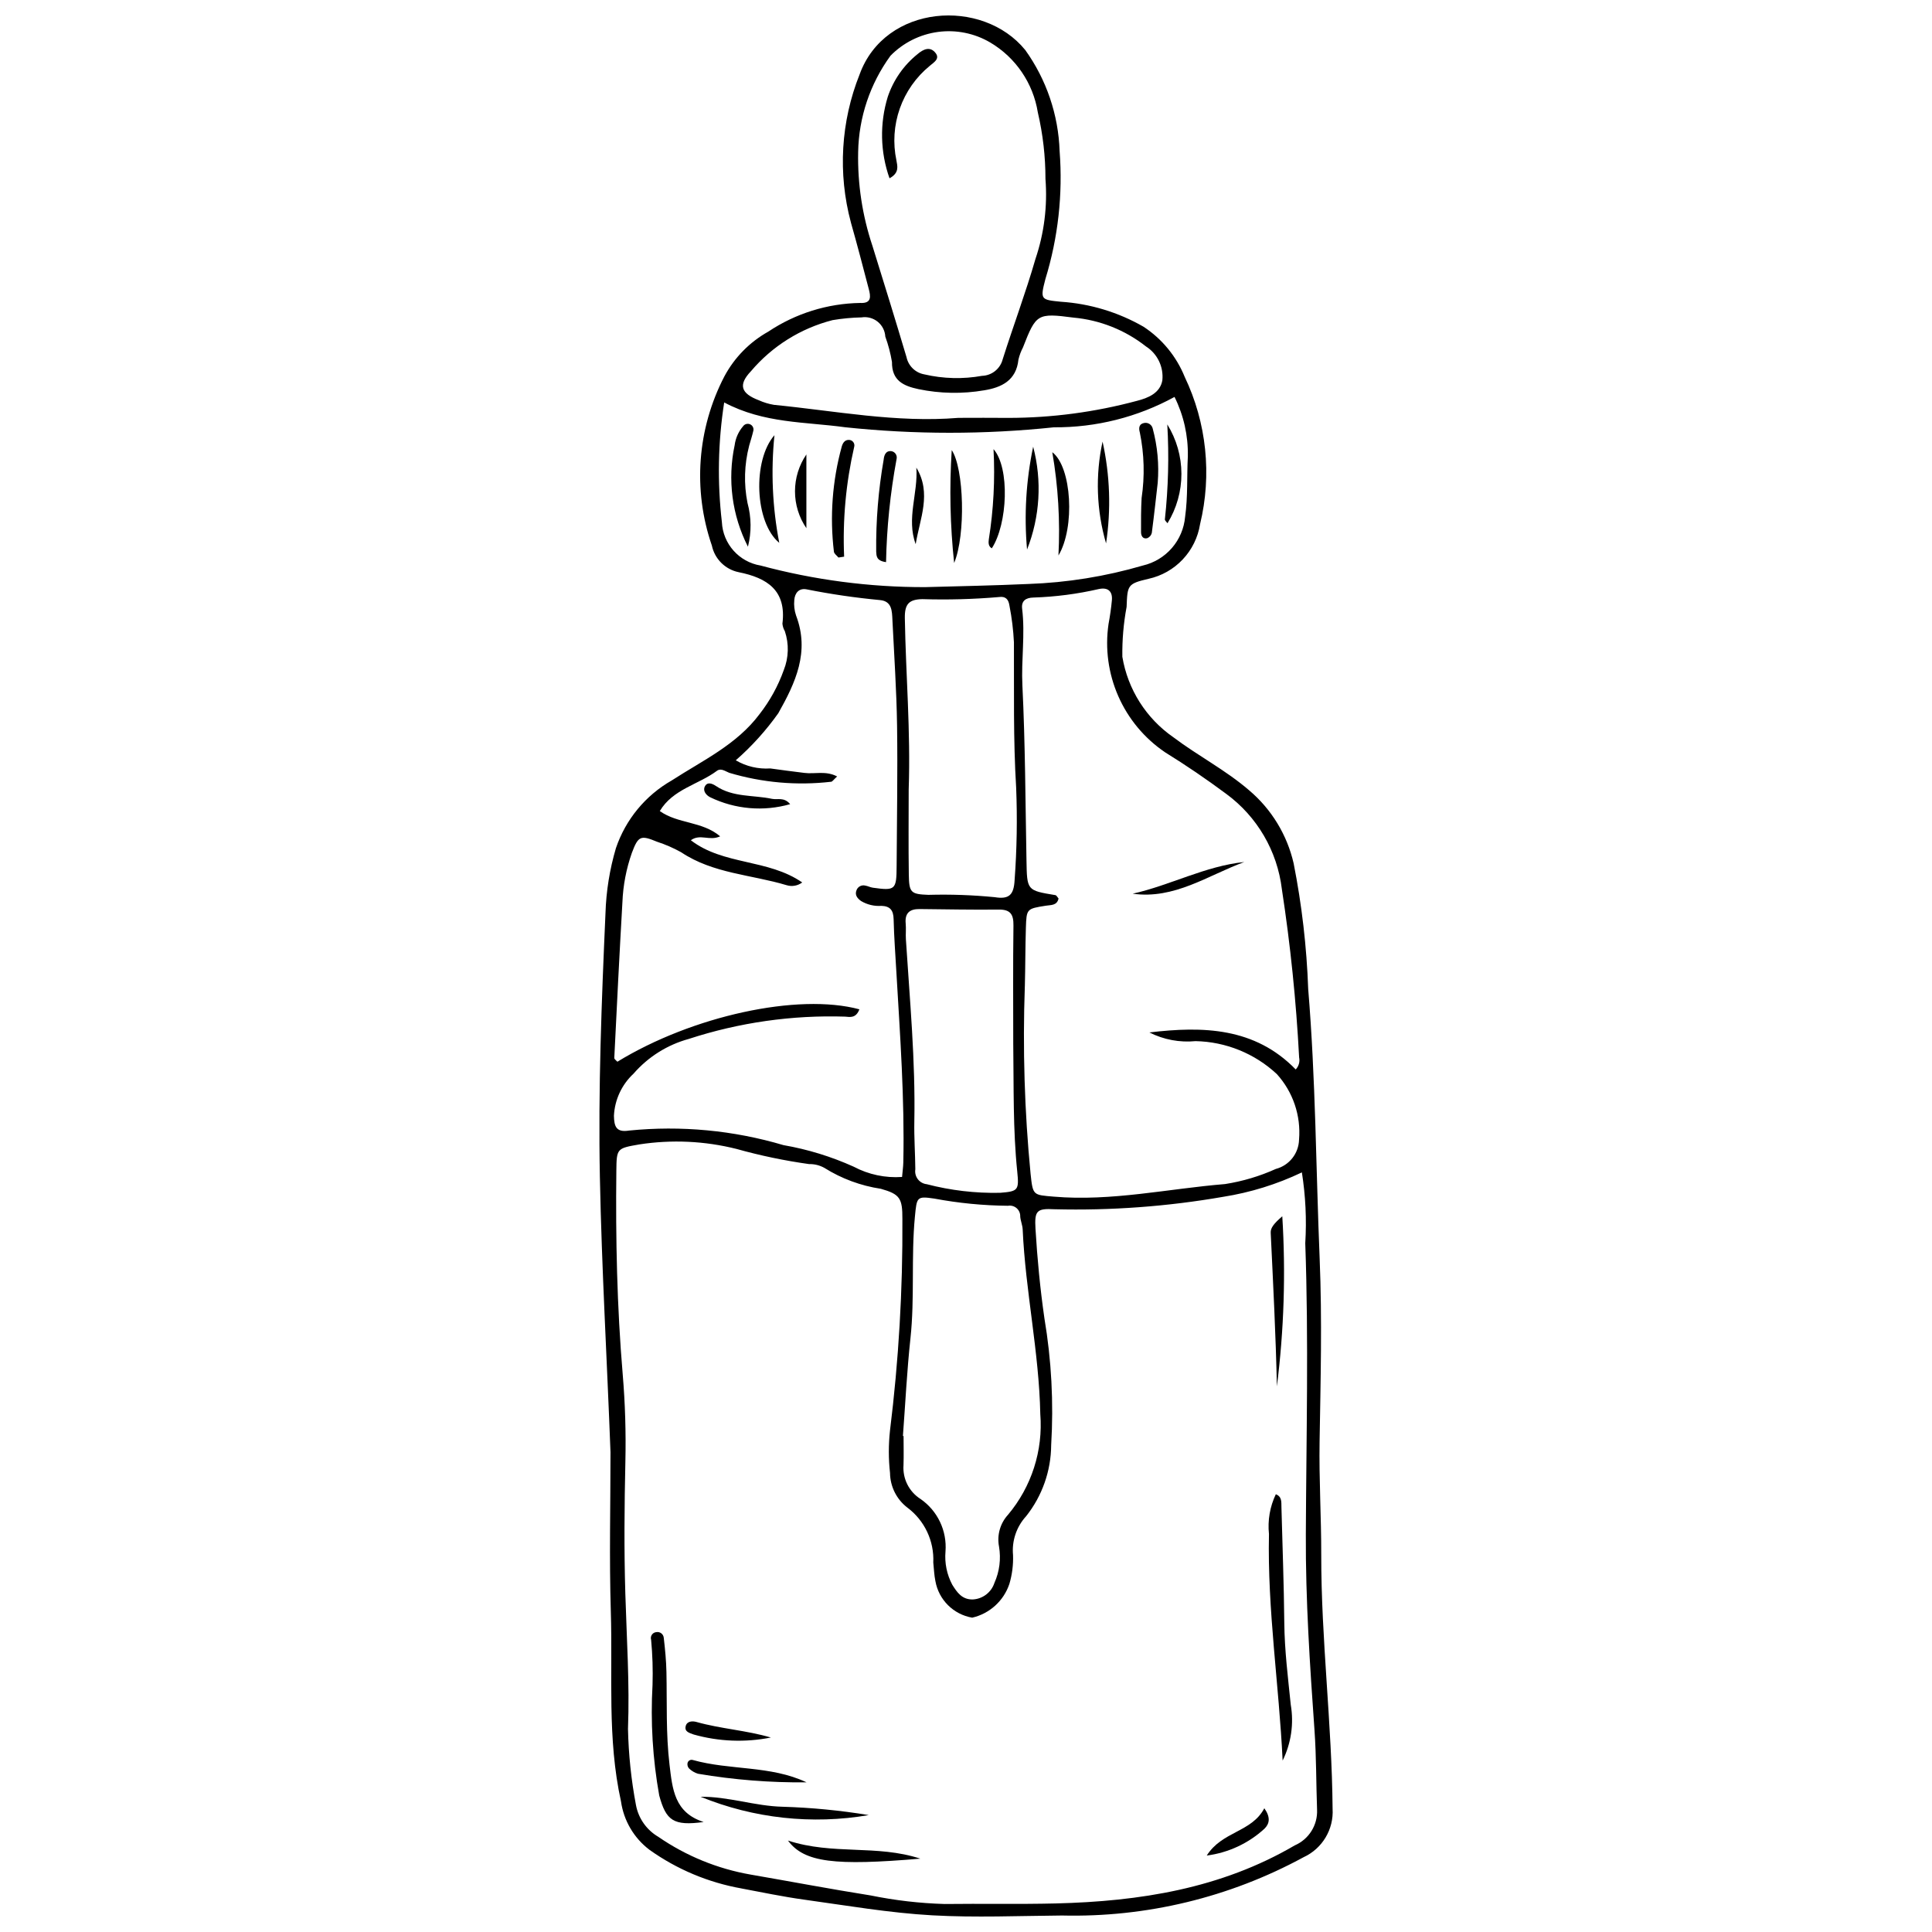 <?xml version="1.0" encoding="UTF-8"?>
<!-- Uploaded to: SVG Repo, www.svgrepo.com, Generator: SVG Repo Mixer Tools -->
<svg width="800px" height="800px" version="1.1" viewBox="144 144 512 512" xmlns="http://www.w3.org/2000/svg">
 <defs>
  <clipPath id="a">
   <path d="m302 148.09h196v503.81h-196z"/>
  </clipPath>
 </defs>
 <g clip-path="url(#a)">
  <path d="m305.79 528.91c-0.914-24.324-2.332-48.617-2.816-72.949-0.465-23.359 0.453-46.645 1.484-69.945 0.18-5.852 1.113-11.652 2.773-17.266 2.57-7.582 7.832-13.961 14.789-17.926 8.164-5.293 17.219-9.465 23.289-17.602 2.738-3.512 4.898-7.438 6.394-11.629 1.32-3.297 1.422-6.961 0.289-10.328-0.355-0.605-0.574-1.285-0.641-1.988 1.105-8.812-4.031-12.133-11.602-13.645h0.004c-3.562-0.73-6.352-3.5-7.102-7.059-5.086-14.766-3.887-30.977 3.32-44.836 2.664-4.984 6.703-9.098 11.637-11.855 7.219-4.82 15.676-7.461 24.355-7.598 3.086 0.168 2.781-1.758 2.269-3.703-1.543-5.887-3.066-11.777-4.738-17.625l0.004-0.004c-3.484-12.98-2.676-26.738 2.305-39.223 6.75-18.641 32.594-20.383 43.91-6.465 5.609 7.828 8.777 17.145 9.098 26.773 0.879 11.453-0.402 22.965-3.777 33.945-1.402 5.41-1.254 5.453 4.137 5.984 7.703 0.508 15.188 2.773 21.879 6.621 4.902 3.219 8.707 7.852 10.91 13.289 5.805 12.156 7.242 25.945 4.07 39.039-0.559 3.504-2.16 6.762-4.598 9.344-2.434 2.582-5.59 4.371-9.059 5.133-5.566 1.293-5.598 1.672-5.809 7.43-0.816 4.363-1.195 8.793-1.129 13.23 1.438 8.637 6.309 16.324 13.5 21.312 6.523 4.93 13.844 8.68 20.094 14.07 5.926 5.008 10.066 11.805 11.801 19.367 2.168 10.984 3.461 22.125 3.856 33.316 1.98 23.781 2.055 47.66 3.039 71.488 0.668 16.184 0.25 32.266-0.02 48.398-0.168 10.016 0.453 20.039 0.438 30.062-0.027 22.473 2.828 44.812 3.008 67.281 0.328 5.453-2.727 10.551-7.691 12.832-19.617 10.664-41.691 15.992-64.016 15.449-11.453 0.094-22.949 0.59-34.363-0.047-11.395-0.637-22.719-2.602-34.051-4.168-5.547-0.766-11.043-1.922-16.551-2.957l0.004-0.004c-8.777-1.562-17.098-5.059-24.359-10.23-4.117-3.113-6.832-7.731-7.555-12.84-3.688-16.672-2.176-33.562-2.695-50.355-0.43-14.027-0.086-28.078-0.086-42.121zm183.22-74.215c-6.609 3.156-13.637 5.336-20.871 6.477-14.746 2.562-29.707 3.668-44.672 3.293-4.723-0.25-5.34 0.355-5.051 5.199 0.477 7.93 1.23 15.836 2.367 23.719 1.867 11.09 2.465 22.352 1.789 33.578-0.043 6.848-2.379 13.48-6.633 18.844-2.57 2.797-3.832 6.551-3.473 10.332 0.09 2.574-0.238 5.144-0.969 7.613-1.504 4.492-5.234 7.883-9.855 8.949-4.977-0.852-8.887-4.746-9.758-9.723-0.332-1.598-0.375-3.254-0.555-4.883 0.27-5.703-2.312-11.164-6.887-14.578-2.852-2.195-4.539-5.578-4.578-9.18-0.418-3.727-0.418-7.488-0.008-11.215 2.305-18.59 3.402-37.309 3.285-56.039 0.023-5.484-0.609-6.598-5.699-8.035h0.004c-5.324-0.801-10.43-2.688-14.988-5.551-1.238-0.688-2.633-1.031-4.047-1-6.492-0.906-12.918-2.25-19.23-4.016-8.414-2.113-17.164-2.519-25.738-1.199-5.973 1.039-6.039 1.043-6.106 7-0.203 18.02 0.168 36.016 1.691 53.988 0.645 7.676 0.879 15.379 0.703 23.078-0.262 11.672-0.363 23.363-0.012 35.027 0.359 11.938 1.156 23.863 0.703 35.809 0.148 6.789 0.859 13.551 2.121 20.219 0.668 3.508 2.816 6.555 5.898 8.363 7.348 5.07 15.707 8.492 24.504 10.023 10.617 1.836 21.203 3.844 31.844 5.535 6.43 1.309 12.961 2.066 19.52 2.258 9.824-0.125 19.652 0.094 29.473-0.148 22.215-0.547 43.75-3.918 63.363-15.398h0.004c3.723-1.621 6.066-5.371 5.887-9.43-0.254-7.016-0.184-14.051-0.68-21.047-1.227-17.273-2.375-34.57-2.297-51.875 0.117-25.734 0.77-51.473-0.152-77.203v-0.004c0.387-6.273 0.086-12.57-0.898-18.781zm-64.484-72.57c-0.426 1.883-2 1.68-3.34 1.891-5.094 0.809-5.156 0.805-5.316 5.84-0.16 5.144-0.137 10.297-0.273 15.445l-0.004-0.004c-0.594 16.602-0.086 33.227 1.52 49.762 0.613 5.793 0.652 5.594 6.144 6.062 15.328 1.309 30.309-2.106 45.438-3.336v-0.004c4.629-0.727 9.141-2.07 13.41-4 3.559-0.93 6.066-4.102 6.156-7.777 0.527-6.356-1.605-12.645-5.891-17.367-5.859-5.457-13.527-8.566-21.535-8.727-4.215 0.41-8.461-0.391-12.238-2.301 14.203-1.695 27.941-1.348 38.781 9.805 0.809-0.844 1.148-2.031 0.906-3.176-0.781-14.938-2.309-29.828-4.578-44.613-1.211-10.09-6.547-19.23-14.742-25.242-5.266-3.914-10.664-7.59-16.242-11.039v-0.004c-5.434-3.688-9.719-8.832-12.363-14.848-2.644-6.012-3.539-12.648-2.582-19.148 0.383-2.066 0.691-4.156 0.883-6.25 0.227-2.477-1.137-3.496-3.441-2.992v-0.004c-5.707 1.316-11.527 2.074-17.379 2.258-1.934 0.043-3.227 0.848-2.965 2.957 0.836 6.777-0.262 13.578 0.07 20.301 0.754 15.441 0.797 30.887 1.082 46.332 0.148 8.027 0.062 8.02 7.664 9.273 0.316 0.055 0.555 0.59 0.836 0.906zm-52.781 29.355c-0.914 2.426-2.5 2.043-3.762 1.938h-0.004c-14.055-0.453-28.086 1.547-41.453 5.91-5.68 1.555-10.773 4.758-14.633 9.203-3.125 2.902-4.992 6.91-5.195 11.168 0.055 2.762 0.551 4.473 4.012 3.91 13.766-1.379 27.664-0.07 40.93 3.863 6.418 1.113 12.668 3.035 18.602 5.715 3.934 2.086 8.371 3.027 12.812 2.715 0.137-1.547 0.305-2.691 0.332-3.844 0.367-16.863-0.859-33.668-1.84-50.484-0.27-4.656-0.613-9.309-0.727-13.969-0.055-2.309-0.863-3.469-3.234-3.547l-0.004 0.004c-1.883 0.133-3.762-0.312-5.387-1.281-1-0.723-1.75-1.617-1.184-2.934v-0.004c0.371-0.898 1.34-1.391 2.285-1.156 0.688 0.109 1.336 0.465 2.023 0.562 5.957 0.832 6.266 0.559 6.297-5.699 0.066-12.402 0.293-24.805 0.117-37.203-0.133-9.352-0.781-18.695-1.23-28.039-0.113-2.352-0.102-5.004-3.309-5.285h-0.004c-6.527-0.617-13.016-1.562-19.445-2.844-2.008-0.387-3.102 0.98-3.25 2.812h0.004c-0.141 1.395 0.02 2.801 0.469 4.125 3.66 9.621-0.125 17.777-4.719 25.91v-0.004c-3.254 4.582-7.031 8.766-11.262 12.465 2.762 1.617 5.945 2.367 9.141 2.156 3.008 0.441 6.031 0.793 9.047 1.184 2.711 0.352 5.676-0.645 8.676 0.941-0.953 0.855-1.273 1.402-1.609 1.41l-0.004-0.004c-9.062 1.047-18.246 0.238-26.988-2.375-1.082-0.426-2.188-1.32-3.262-0.52-4.91 3.668-11.672 4.836-15.133 10.664 4.875 3.438 11.188 2.641 16 6.691-2.848 1.324-5.297-0.766-7.773 1.039 8.641 6.652 20.473 4.918 29.512 11.184h0.004c-1.184 0.891-2.719 1.16-4.137 0.727-9.336-2.816-19.465-3.055-27.945-8.727h0.004c-2.047-1.137-4.195-2.074-6.422-2.797-4.289-1.781-4.957-1.562-6.637 2.941v-0.004c-1.484 4.203-2.332 8.605-2.512 13.059-0.789 13.766-1.477 27.539-2.156 41.312-0.016 0.32 0.535 0.668 0.824 1 19.848-12.137 47.844-18.266 64.129-13.891zm-35.828-160.83c-1.637 10.488-1.844 21.152-0.613 31.695 0.27 5.777 4.543 10.582 10.25 11.527 14.219 3.824 28.887 5.75 43.609 5.723 9.125-0.242 18.25-0.43 27.367-0.836 10.285-0.359 20.484-2.004 30.363-4.894 2.981-0.699 5.664-2.324 7.672-4.637 2.004-2.316 3.231-5.203 3.5-8.254 0.758-5.379 0.438-10.73 0.73-16.086l-0.004-0.004c0.102-5.438-1.109-10.824-3.531-15.695-9.797 5.363-20.797 8.133-31.965 8.051-18.387 1.934-36.926 1.93-55.312-0.012-10.555-1.465-21.516-0.977-32.066-6.578zm85.141-59.227c0.004-5.938-0.676-11.852-2.023-17.633-1.246-7.75-5.871-14.547-12.629-18.539-4.164-2.445-9.027-3.426-13.816-2.789-4.785 0.641-9.223 2.859-12.602 6.309-5.41 7.422-8.402 16.328-8.57 25.512-0.172 8.453 1.109 16.867 3.789 24.883 3.055 9.82 6.098 19.641 9.031 29.496v0.004c0.504 2.332 2.367 4.129 4.719 4.547 5.016 1.164 10.223 1.297 15.293 0.387 2.598-0.082 4.828-1.871 5.473-4.387 2.812-8.887 6.098-17.629 8.68-26.578 2.309-6.82 3.211-14.035 2.656-21.211zm-37.777 333.14h0.172c0 2.574 0.07 5.152-0.016 7.727-0.258 3.59 1.477 7.031 4.519 8.961 4.519 3.129 7.035 8.426 6.609 13.91-0.266 3.055 0.363 6.125 1.809 8.832 1.238 1.957 2.523 3.918 5.391 3.879 2.644-0.121 4.945-1.867 5.766-4.387 1.352-3.019 1.773-6.371 1.219-9.629-0.582-3.023 0.297-6.144 2.371-8.418 6.25-7.43 9.328-17.02 8.566-26.699-0.328-16.426-3.926-32.527-4.668-48.91-0.051-1.156-0.559-2.285-0.652-3.445 0.035-0.836-0.309-1.641-0.938-2.195-0.629-0.551-1.477-0.793-2.301-0.648-6.551-0.059-13.082-0.695-19.52-1.902-4.664-0.684-4.648-0.434-5.148 4.769-1.031 10.73-0.023 21.523-1.184 32.262-0.93 8.602-1.348 17.258-1.996 25.895zm1.531-171.37c0 7.168-0.086 14.887 0.031 22.602 0.074 4.789 0.535 5.176 5.246 5.352l0.004-0.004c5.844-0.16 11.688 0.047 17.508 0.617 3.809 0.621 5.078-0.578 5.281-4.562 0.598-8.133 0.734-16.289 0.41-24.434-0.785-12.809-0.531-25.688-0.59-38.535-0.16-3.266-0.559-6.519-1.188-9.727-0.246-1.672-1.008-2.531-2.766-2.281-6.758 0.582-13.547 0.766-20.328 0.555-3.516 0.086-4.691 1.262-4.629 5.031 0.25 14.949 1.555 29.871 1.023 45.383zm27.707 67.645c0-10.523-0.086-21.047 0.055-31.566 0.039-2.957-0.797-4.262-3.91-4.227-6.996 0.078-13.992-0.07-20.988-0.137-2.586-0.023-3.922 1.062-3.66 3.82 0.133 1.391-0.035 2.809 0.055 4.211 1.027 16.094 2.551 32.16 2.234 48.32-0.082 4.203 0.23 8.414 0.266 12.621v-0.004c-0.148 0.93 0.094 1.875 0.664 2.625 0.574 0.746 1.426 1.227 2.359 1.324 6.344 1.652 12.887 2.422 19.441 2.281 4.789-0.375 5.051-0.688 4.543-5.637-1.148-11.184-0.902-22.422-1.055-33.637zm-14.535-166.1c4.445 0 8.895-0.047 13.34 0.008 11.469-0.016 22.891-1.535 33.969-4.516 2.918-0.734 6.164-2.043 6.742-5.449 0.363-3.57-1.316-7.043-4.344-8.973-5.535-4.356-12.211-7.008-19.227-7.641-9.566-1.254-9.898-0.988-13.352 7.863l0.004 0.004c-0.547 1.035-0.957 2.141-1.223 3.281-0.57 5.504-4.469 7.371-9.059 8.117-5.789 0.992-11.707 0.883-17.457-0.312-3.891-0.836-7.055-2.203-6.996-7.199-0.383-2.289-0.973-4.539-1.766-6.719-0.086-1.543-0.82-2.977-2.019-3.945-1.203-0.969-2.758-1.387-4.281-1.145-2.57 0.055-5.133 0.297-7.668 0.723-8.449 2.16-16.016 6.898-21.648 13.551-3.434 3.606-2.633 5.894 2.094 7.684 1.281 0.578 2.633 0.988 4.023 1.219 16.258 1.594 32.402 4.801 48.867 3.449z"/>
 </g>
 <path d="m483.91 610.57c-0.953-20.082-4.055-39.961-3.621-60.031-0.375-3.617 0.25-7.266 1.816-10.547 1.652 0.633 1.453 2.074 1.488 3.394 0.27 10.234 0.656 20.465 0.758 30.703 0.07 7.281 0.98 14.469 1.711 21.684v-0.004c0.859 5.039 0.109 10.219-2.152 14.801z"/>
 <path d="m330.48 626.85c-8.047 1.105-9.98-0.402-11.781-7.039v-0.004c-1.734-9.672-2.328-19.512-1.77-29.32 0.121-3.977-0.004-7.953-0.375-11.914-0.141-0.449-0.074-0.941 0.188-1.34 0.262-0.395 0.688-0.652 1.16-0.695 0.469-0.094 0.953 0.012 1.332 0.297 0.383 0.285 0.625 0.719 0.668 1.195 0.352 3.019 0.648 6.059 0.711 9.094 0.172 8.18-0.16 16.352 0.816 24.531 0.77 6.449 1.27 12.703 9.051 15.195z"/>
 <path d="m329.66 620.16c7.387-0.082 14.441 2.488 21.793 2.648 7.637 0.23 15.246 0.969 22.781 2.211-15.02 2.574-30.461 0.891-44.574-4.859z"/>
 <path d="m482.39 511.41c-0.289-13.594-0.996-27.156-1.641-40.719-0.062-1.293 0.871-2.473 3.074-4.363h-0.004c0.934 15.039 0.453 30.133-1.43 45.082z"/>
 <path d="m357.75 616.34c-9.645 0.098-19.277-0.664-28.789-2.281-0.875-0.273-1.676-0.746-2.34-1.383-0.312-0.328-0.473-0.773-0.445-1.227 0.008-0.344 0.172-0.664 0.449-0.867s0.633-0.266 0.961-0.168c9.887 2.777 20.59 1.402 30.164 5.926z"/>
 <path d="m352.82 631.77c11.949 3.898 23.535 1.004 35.078 4.793-22.617 1.914-30.742 1.051-35.078-4.793z"/>
 <path d="m463.8 635.74c4.106-6.484 11.887-6.129 15.258-12.535 1.703 2.426 1.383 4.082 0.059 5.402-4.246 3.902-9.598 6.394-15.316 7.133z"/>
 <path d="m348.29 604.46c-6.785 1.355-13.797 1.078-20.457-0.797-1.098-0.418-2.465-0.707-2.125-2.188 0.328-1.426 1.871-1.418 2.871-1.133 6.441 1.816 13.145 2.199 19.711 4.117z"/>
 <path d="m444.17 380.84c10.012-2.238 19.246-7.328 29.578-8.398-9.652 3.547-18.527 9.961-29.578 8.398z"/>
 <path d="m353.4 357.11c-7.039 2.012-14.566 1.367-21.16-1.812-1.066-0.52-2.023-1.668-1.473-2.828 0.645-1.355 1.949-0.859 2.977-0.168 4.516 3.035 9.879 2.348 14.844 3.398 1.465 0.309 3.195-0.539 4.812 1.41z"/>
 <path d="m450.81 271.93c-0.414 3.606-0.938 8.461-1.57 13.301-0.156 0.637-0.609 1.156-1.215 1.402-1.16 0.285-1.633-0.641-1.637-1.609-0.012-3.019-0.023-6.047 0.152-9.062 0.855-5.758 0.699-11.621-0.469-17.328-0.367-1.246-0.223-2.375 1.332-2.57 0.965-0.09 1.852 0.543 2.074 1.488 1.266 4.68 1.715 9.547 1.332 14.379z"/>
 <path d="m342.21 288.88c-4.223-8.293-5.465-17.789-3.519-26.891 0.238-1.859 1.016-3.609 2.238-5.035 0.414-0.578 1.176-0.793 1.832-0.516 0.66 0.273 1.035 0.977 0.891 1.676-0.312 1.352-0.738 2.676-1.121 4.008h0.004c-1.293 4.957-1.445 10.141-0.441 15.164 1.039 3.789 1.082 7.785 0.117 11.594z"/>
 <path d="m366.2 291.75c-0.418-0.512-1.137-0.988-1.203-1.543-1.121-9.316-0.418-18.766 2.062-27.816 0.238-0.887 0.746-1.805 1.824-1.812 0.48-0.027 0.941 0.184 1.234 0.566 0.297 0.379 0.383 0.879 0.238 1.34-2.18 9.516-3.07 19.281-2.652 29.035z"/>
 <path d="m349.24 259.33c-0.973 9.52-0.543 19.133 1.273 28.531-6.539-5.371-7.113-21.895-1.273-28.531z"/>
 <path d="m378.81 292.97c-2.652-0.359-2.519-1.711-2.609-2.777v-0.004c-0.09-8.168 0.574-16.328 1.98-24.379 0.102-1.027 0.465-2.43 2.047-2.25 0.469 0.078 0.887 0.352 1.148 0.75 0.258 0.398 0.34 0.891 0.223 1.352-1.672 9.012-2.606 18.145-2.789 27.309z"/>
 <path d="m396.86 293.2c-1.066-9.938-1.281-19.949-0.641-29.922 3.254 4.891 3.746 22.402 0.641 29.922z"/>
 <path d="m424.5 291.21c0.473-9.156-0.074-18.336-1.633-27.371 5.164 3.914 6.082 19.953 1.633 27.371z"/>
 <path d="m453.4 282.66c-0.242-0.344-0.742-0.73-0.691-1.023h-0.004c0.91-8.355 1.125-16.77 0.641-25.16 2.438 3.93 3.734 8.461 3.742 13.082 0.012 4.625-1.266 9.164-3.688 13.102z"/>
 <path d="m406.84 289.31c-0.965-0.555-0.898-1.539-0.793-2.379 1.254-7.902 1.672-15.914 1.246-23.906 4.348 4.93 3.766 19.781-0.453 26.285z"/>
 <path d="m436.19 261.03c1.969 8.859 2.281 18.004 0.926 26.977-2.547-8.777-2.867-18.047-0.926-26.977z"/>
 <path d="m417.8 262.38c2.375 9.027 1.809 18.574-1.621 27.258-0.809-9.117-0.262-18.301 1.621-27.258z"/>
 <path d="m386.84 267.93c4.133 6.812 0.918 13.535-0.172 20.281-2.516-6.793 0.672-13.516 0.172-20.281z"/>
 <path d="m357.7 264.43v19.551c-1.969-2.879-3.019-6.285-3.019-9.773 0-3.488 1.051-6.894 3.019-9.777z"/>
 <path d="m379.73 191.25c-2.469-6.965-2.629-14.535-0.461-21.598 1.492-4.441 4.227-8.363 7.879-11.301 1.512-1.309 3.379-2.195 4.836-0.238 1.145 1.535-0.602 2.477-1.59 3.34v0.004c-3.633 2.965-6.375 6.871-7.934 11.293-1.559 4.426-1.867 9.191-0.895 13.777 0.234 1.395 0.879 3.262-1.836 4.723z"/>
</svg>